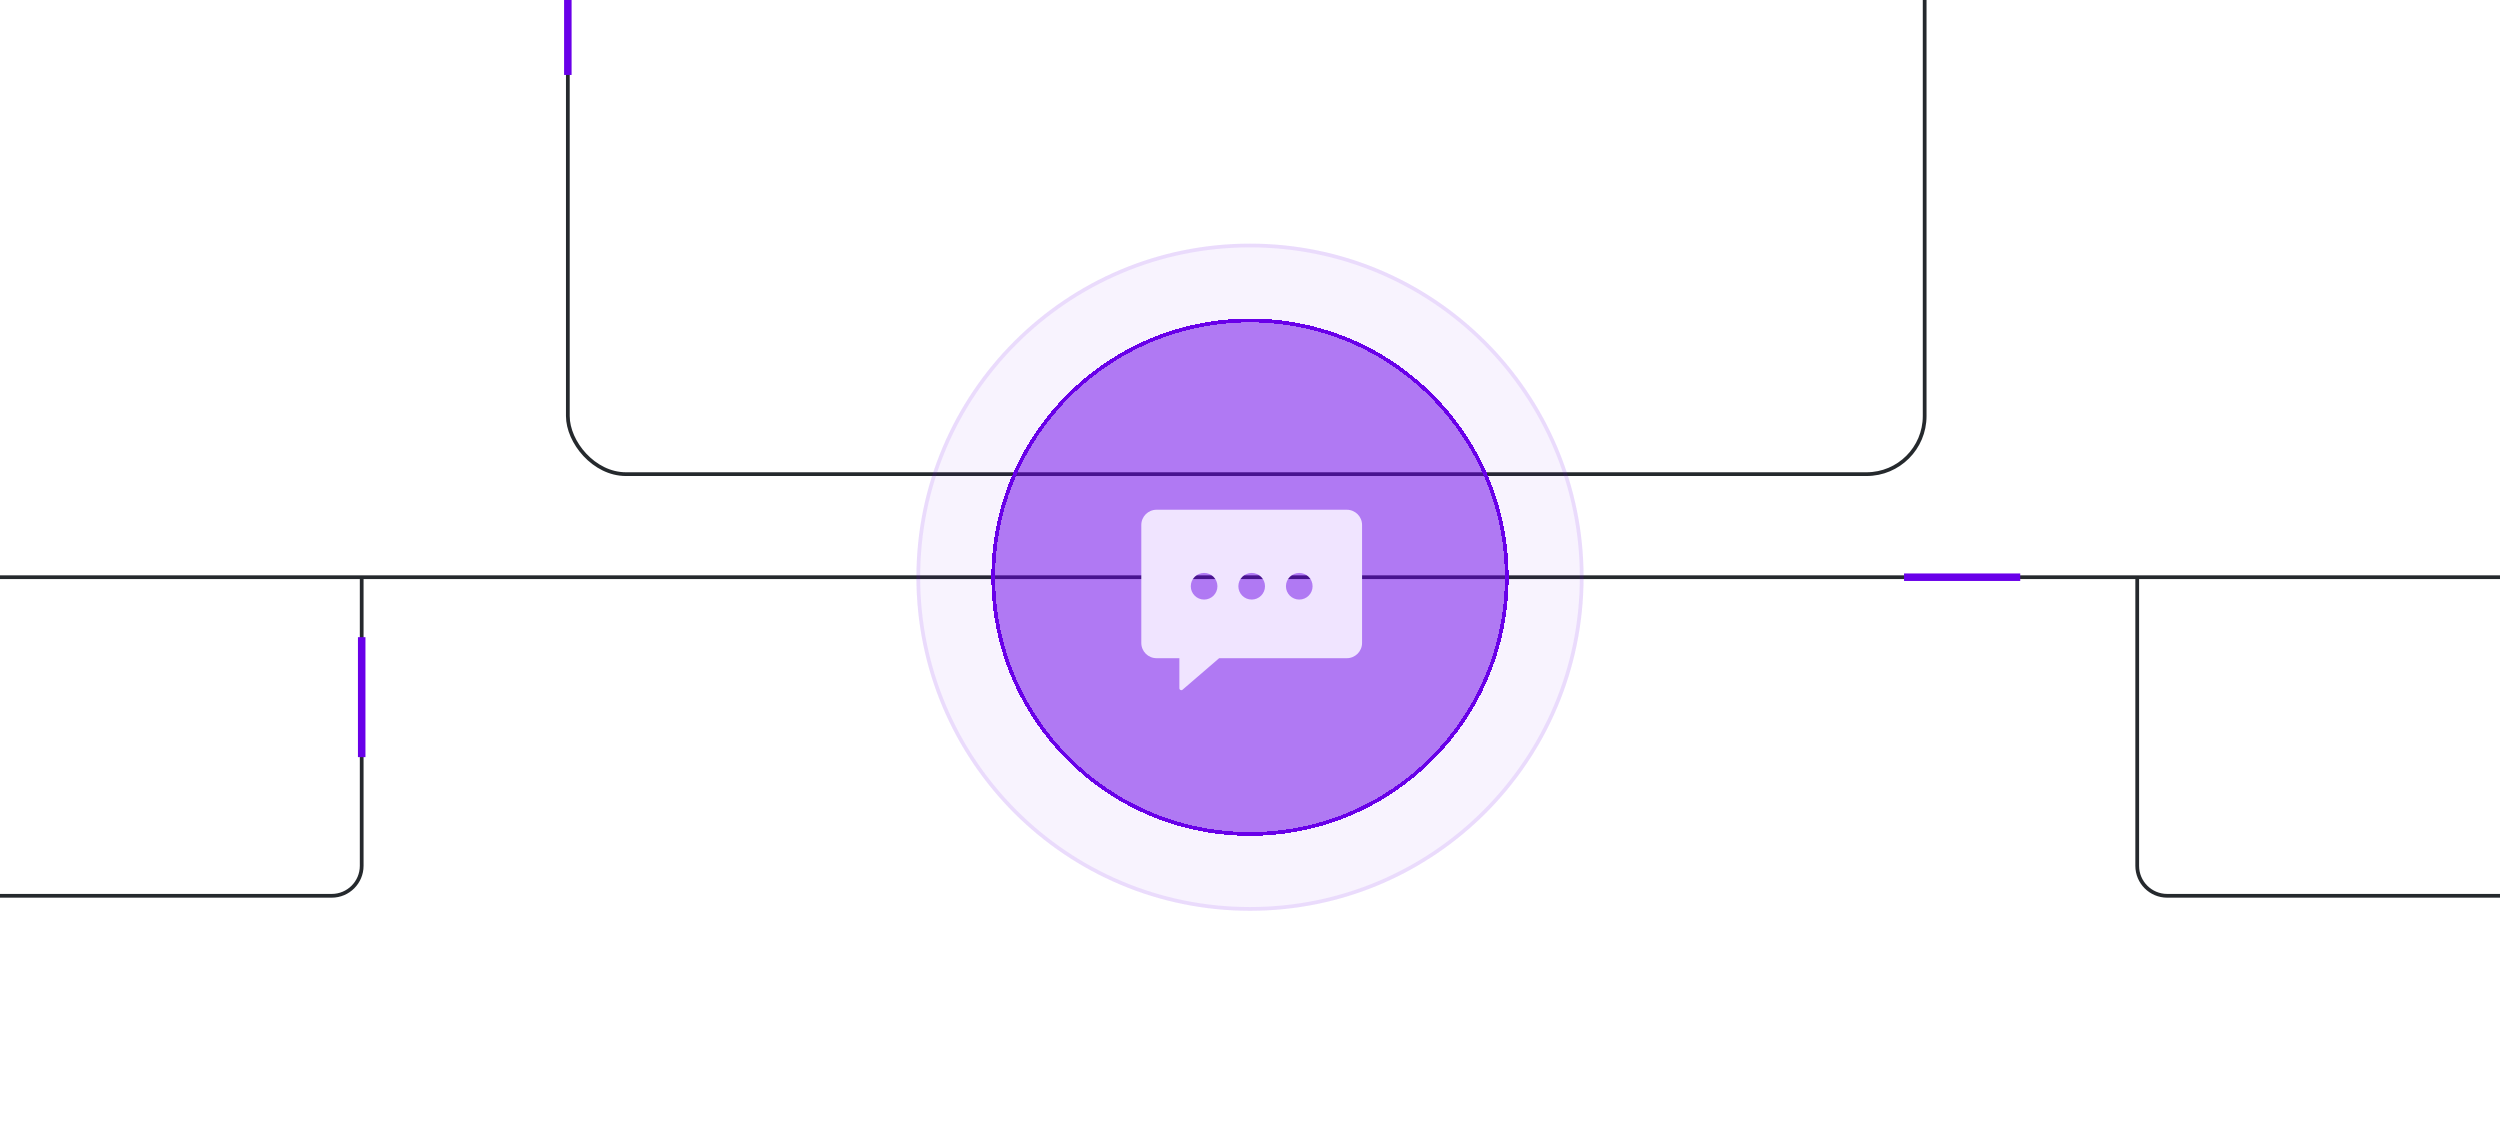 <svg width="667" height="303" viewBox="0 0 667 303" fill="none" xmlns="http://www.w3.org/2000/svg">
<path fill-rule="evenodd" clip-rule="evenodd" d="M96 154.5L0 154.5V154.5V153.5V153.5L96.5 153.5L333.5 153.5L570.21 153.5L667 153.5V154.5L665 154.5V154.5L570.71 154.5V231C570.71 235.142 574.068 238.5 578.21 238.5H667V239.5H578.21C573.515 239.5 569.71 235.694 569.71 231V154.5H97V231C97 235.694 93.194 239.5 88.5 239.5H0V238.5H88.5C92.642 238.5 96 235.142 96 231V154.5Z" fill="#25292D"/>
<g filter="url(#filter0_d_1_6)">
<path d="M508 154H539" stroke="url(#paint0_linear_1_6)" stroke-width="2"/>
</g>
<rect x="151.5" y="-29.5" width="362" height="156" rx="15.5" stroke="#25292D"/>
<g filter="url(#filter1_d_1_6)">
<path d="M151.5 20V-0.5" stroke="url(#paint1_linear_1_6)" stroke-width="2"/>
</g>
<g filter="url(#filter2_d_1_6)">
<path d="M96.5 170V202" stroke="url(#paint2_linear_1_6)" stroke-width="2"/>
</g>
<g filter="url(#filter3_b_1_6)">
<circle cx="333.5" cy="154" r="89" fill="#6900E9" fill-opacity="0.05"/>
<circle cx="333.5" cy="154" r="88.5" stroke="#6900E9" stroke-opacity="0.1"/>
</g>
<g filter="url(#filter4_d_1_6)">
<circle cx="333.5" cy="154" r="69" fill="#6900E9" fill-opacity="0.5" shape-rendering="crispEdges"/>
<circle cx="333.5" cy="154" r="68.5" stroke="#6900E9" shape-rendering="crispEdges"/>
</g>
<path fill-rule="evenodd" clip-rule="evenodd" d="M304.5 140.062C304.5 137.819 306.319 136 308.562 136H359.336C361.579 136 363.398 137.819 363.398 140.062V171.542C363.398 173.785 361.579 175.604 359.336 175.604H325.269L315.495 184.021C315.166 184.304 314.656 184.07 314.656 183.636V175.604H308.562C306.319 175.604 304.5 173.785 304.5 171.542V140.062ZM324.809 156.411C324.809 158.374 323.218 159.965 321.255 159.965C319.292 159.965 317.701 158.374 317.701 156.411C317.701 154.448 319.292 152.857 321.255 152.857C323.218 152.857 324.809 154.448 324.809 156.411ZM333.949 159.965C335.912 159.965 337.503 158.374 337.503 156.411C337.503 154.448 335.912 152.857 333.949 152.857C331.986 152.857 330.395 154.448 330.395 156.411C330.395 158.374 331.986 159.965 333.949 159.965ZM350.198 156.411C350.198 158.374 348.606 159.965 346.643 159.965C344.68 159.965 343.089 158.374 343.089 156.411C343.089 154.448 344.68 152.857 346.643 152.857C348.606 152.857 350.198 154.448 350.198 156.411Z" fill="#F0E4FF"/>
<defs>
<filter id="filter0_d_1_6" x="500" y="145" width="47" height="18" filterUnits="userSpaceOnUse" color-interpolation-filters="sRGB">
<feFlood flood-opacity="0" result="BackgroundImageFix"/>
<feColorMatrix in="SourceAlpha" type="matrix" values="0 0 0 0 0 0 0 0 0 0 0 0 0 0 0 0 0 0 127 0" result="hardAlpha"/>
<feOffset/>
<feGaussianBlur stdDeviation="4"/>
<feComposite in2="hardAlpha" operator="out"/>
<feColorMatrix type="matrix" values="0 0 0 0 0.514 0 0 0 0 0.173 0 0 0 0 0.929 0 0 0 0.4 0"/>
<feBlend mode="normal" in2="BackgroundImageFix" result="effect1_dropShadow_1_6"/>
<feBlend mode="normal" in="SourceGraphic" in2="effect1_dropShadow_1_6" result="shape"/>
</filter>
<filter id="filter1_d_1_6" x="142.5" y="-8.5" width="18" height="36.5" filterUnits="userSpaceOnUse" color-interpolation-filters="sRGB">
<feFlood flood-opacity="0" result="BackgroundImageFix"/>
<feColorMatrix in="SourceAlpha" type="matrix" values="0 0 0 0 0 0 0 0 0 0 0 0 0 0 0 0 0 0 127 0" result="hardAlpha"/>
<feOffset/>
<feGaussianBlur stdDeviation="4"/>
<feComposite in2="hardAlpha" operator="out"/>
<feColorMatrix type="matrix" values="0 0 0 0 0.514 0 0 0 0 0.173 0 0 0 0 0.929 0 0 0 0.4 0"/>
<feBlend mode="normal" in2="BackgroundImageFix" result="effect1_dropShadow_1_6"/>
<feBlend mode="normal" in="SourceGraphic" in2="effect1_dropShadow_1_6" result="shape"/>
</filter>
<filter id="filter2_d_1_6" x="87.5" y="162" width="18" height="48" filterUnits="userSpaceOnUse" color-interpolation-filters="sRGB">
<feFlood flood-opacity="0" result="BackgroundImageFix"/>
<feColorMatrix in="SourceAlpha" type="matrix" values="0 0 0 0 0 0 0 0 0 0 0 0 0 0 0 0 0 0 127 0" result="hardAlpha"/>
<feOffset/>
<feGaussianBlur stdDeviation="4"/>
<feComposite in2="hardAlpha" operator="out"/>
<feColorMatrix type="matrix" values="0 0 0 0 0.514 0 0 0 0 0.173 0 0 0 0 0.929 0 0 0 0.4 0"/>
<feBlend mode="normal" in2="BackgroundImageFix" result="effect1_dropShadow_1_6"/>
<feBlend mode="normal" in="SourceGraphic" in2="effect1_dropShadow_1_6" result="shape"/>
</filter>
<filter id="filter3_b_1_6" x="240.5" y="61" width="186" height="186" filterUnits="userSpaceOnUse" color-interpolation-filters="sRGB">
<feFlood flood-opacity="0" result="BackgroundImageFix"/>
<feGaussianBlur in="BackgroundImageFix" stdDeviation="2"/>
<feComposite in2="SourceAlpha" operator="in" result="effect1_backgroundBlur_1_6"/>
<feBlend mode="normal" in="SourceGraphic" in2="effect1_backgroundBlur_1_6" result="shape"/>
</filter>
<filter id="filter4_d_1_6" x="184.5" y="5" width="298" height="298" filterUnits="userSpaceOnUse" color-interpolation-filters="sRGB">
<feFlood flood-opacity="0" result="BackgroundImageFix"/>
<feColorMatrix in="SourceAlpha" type="matrix" values="0 0 0 0 0 0 0 0 0 0 0 0 0 0 0 0 0 0 127 0" result="hardAlpha"/>
<feOffset/>
<feGaussianBlur stdDeviation="40"/>
<feComposite in2="hardAlpha" operator="out"/>
<feColorMatrix type="matrix" values="0 0 0 0 0.412 0 0 0 0 0 0 0 0 0 0.914 0 0 0 0.4 0"/>
<feBlend mode="normal" in2="BackgroundImageFix" result="effect1_dropShadow_1_6"/>
<feBlend mode="normal" in="SourceGraphic" in2="effect1_dropShadow_1_6" result="shape"/>
</filter>
<linearGradient id="paint0_linear_1_6" x1="508" y1="154.5" x2="539" y2="154.5" gradientUnits="userSpaceOnUse">
<stop stop-color="#6900E9"/>
<stop offset="1" stop-color="#6900E9"/>
</linearGradient>
<linearGradient id="paint1_linear_1_6" x1="151.5" y1="9.75" x2="152.5" y2="9.75" gradientUnits="userSpaceOnUse">
<stop stop-color="#6900E9"/>
<stop offset="1" stop-color="#6900E9"/>
</linearGradient>
<linearGradient id="paint2_linear_1_6" x1="96.5" y1="186" x2="97.5" y2="186" gradientUnits="userSpaceOnUse">
<stop stop-color="#6900E9"/>
<stop offset="1" stop-color="#6900E9"/>
</linearGradient>
</defs>
</svg>

